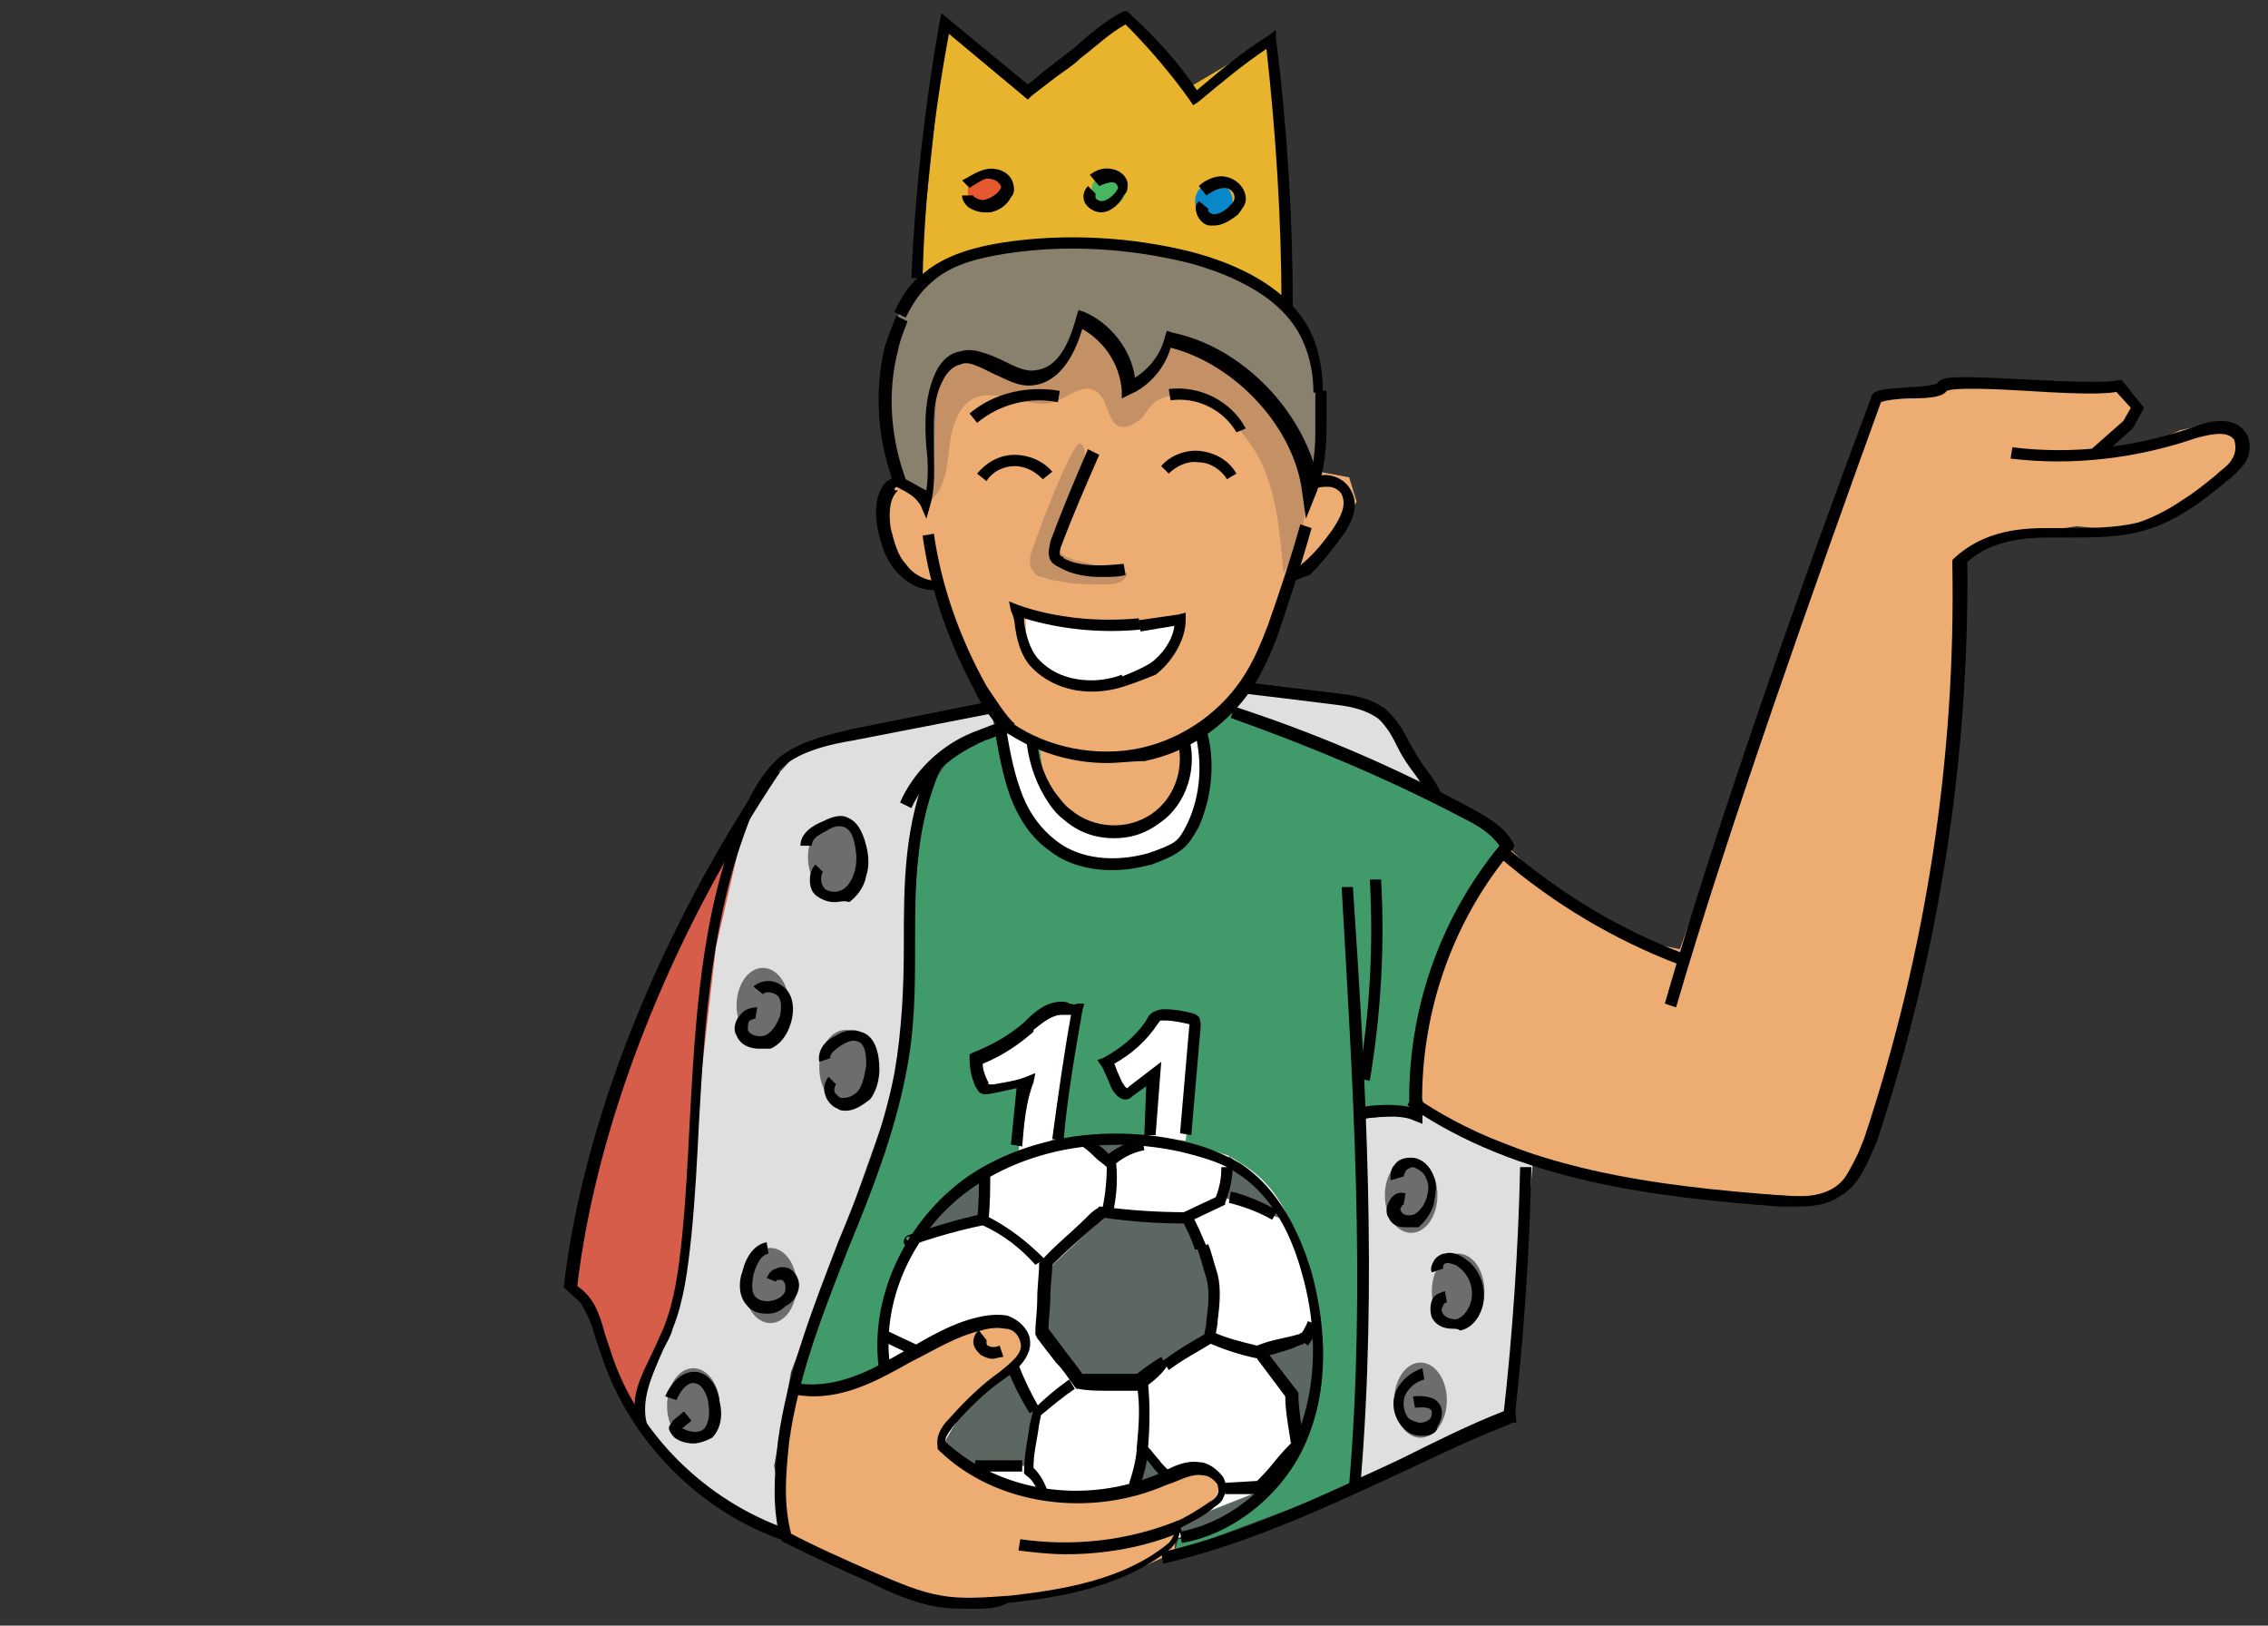 <?xml version="1.0" encoding="UTF-8"?>
<svg xmlns="http://www.w3.org/2000/svg" xmlns:xlink="http://www.w3.org/1999/xlink" version="1.1" id="Layer_1" x="0px" y="0px" viewBox="0 0 120.7 86.5" style="enable-background:new 0 0 120.7 86.5;" xml:space="preserve">
<rect x="0" y="0" width="120.7" height="86.5" fill="#333333" stroke="none"/>
<style type="text/css">
	.st0{fill:#419A6A;}
	.st1{fill:#ECAC72;}
	.st2{fill:#E8B42D;}
	.st3{fill:#E6582F;}
	.st4{fill:#46B660;}
	.st5{fill:#0887C9;}
	.st6{fill:#FFFFFF;}
	.st7{fill:#C49166;}
	.st8{fill:#89806E;}
	.st9{fill:#DFDFDF;}
	.st10{fill:#6D6D6D;}
	.st11{fill:#D55D49;}
	.st12{fill:#5C6762;}
</style>
<g id="icon-vutilegend">
	<g>
		<polygon class="st0" points="53.7,38.7 50.7,40.1 49.2,42.3 48.8,46.3 48.3,53.1 48.2,57 46.6,61.9 42.9,71.8 42.4,73.9     45.3,73.6 47.1,72.7 47,69.6 49.3,64.7 52.4,62.3 56.7,60.7 61.2,60.4 65.9,62 67.9,64 69.3,66.8 70.2,71 69.8,75.1 68.6,77.8     66.2,80.5 64.1,81.7 62.7,81.9 62.5,82.6 72.1,79 72.9,72.1 72.2,59.3 75.3,59.3 75.1,56.6 77.6,49.3 80.2,45 77.9,43.2     69.9,39.5 65.6,37.9 63.8,38.8   "></polygon>
	</g>
	<g>
		<polygon class="st1" points="57.5,17 56.7,18.9 55.4,20.1 54.1,20 52.1,19.2 50.6,19.2 49.8,20.3 49.4,22.2 49.8,25.3 49.3,26.7     48.4,25.8 47.1,25.9 47,27.2 47.4,29.1 48.1,30.4 49.8,31.1 50.4,32.9 51.5,35.5 53.7,38.7 55.3,39.5 55.6,42 57.4,44.3     59.2,44.3 61.4,43.7 62.3,42.8 62.8,41 62.9,39.2 64.3,38.5 65.9,36.9 67.4,34 68.5,30.5 69.9,29.8 71.1,28.3 72.2,26.7     71.8,25.4 70.2,25.1 69.6,25.4 69,22.9 67.2,21.1 64.5,19 62.2,18.2 61.2,20 60.1,20.8 59.9,19.3 58.1,17.3   "></polygon>
	</g>
	<g>
		<polygon class="st2" points="67.6,2.1 68.5,16.3 65.4,14.5 61.6,13.5 57.4,13.1 52.3,13.5 49.3,14.9 48.8,15.4 50.3,1.3 54.6,4.9     59.9,0.9 63.2,4.7   "></polygon>
	</g>
	<g>
		<circle class="st3" cx="52.5" cy="10.2" r="1"></circle>
	</g>
	<g>
		<circle class="st4" cx="59" cy="10.1" r="0.9"></circle>
	</g>
	<g>
		<circle class="st5" cx="64.6" cy="10.7" r="1"></circle>
	</g>
	<g>
		<polyline class="st6" points="54.3,32.9 57.9,33.2 60.7,33.4 62.8,32.9 62.2,35 60.1,36.2 58.1,36.6 56.3,36.2 55.4,35.6     54.6,34.5 54.6,32.6   "></polyline>
	</g>
	<g>
		<path class="st7" d="M49.3,26.8c0.9-0.5,1.1-1.8,1.2-2.8c0.1-1.1,0.4-2.3,1.3-2.8c1.3-0.6,2.9,0.6,4.3,0.2c0.8-0.3,1.5-1,2.2-0.6    c0.7,0.4,0.6,1.7,1.3,1.9c0.4,0.1,0.9-0.2,1.2-0.5c0.3-0.4,0.5-0.8,1-1c0.5-0.2,1-0.2,1.5,0c1.3,0.4,2.5,1.3,3.3,2.5    c1.3,1.9,1.5,4.4,1.7,6.8c2.1-3.3,1.5-8.1-1.4-10.9c-1.1-1.1-2.6-1.9-4.1-2.5c-1.6-0.6-3.3-1-5-1.2c-1.5-0.2-3.1-0.2-4.6,0.2    c-1.9,0.6-3.6,2.1-4.5,3.9s-1,4-0.4,5.9"></path>
	</g>
	<g>
		<path class="st7" d="M55,29.1c-0.2,0.4-0.3,1,0,1.3c0.1,0.2,0.3,0.3,0.5,0.3c0.4,0.2,0.9,0.2,1.3,0.3c0.7,0.1,1.4,0.1,2.1,0.1    c0.4,0,1-0.1,1.1-0.6c-0.9-0.2-1.9-0.5-2.8-0.7c-0.3-0.1-0.6-0.2-0.8-0.4c-0.2-0.2-0.1-0.6-0.1-0.9c0.1-0.7,2.1-4.4,1.2-4.9    C57.1,23.4,55.2,28.4,55,29.1z"></path>
	</g>
	<g>
		<polygon class="st8" points="48.4,26.3 47.7,25.4 47,22.4 47.1,19.2 47.7,17 48.8,14.9 50.7,14.1 53.5,13.3 56.3,13 60.8,13.3     64.5,14.2 68.1,16.1 69.7,18.3 70.2,21.9 69.7,26.2 69,22.9 67.2,21.1 64.5,19 62.2,18.2 61.2,20 60.1,20.8 59.6,18.9 58.1,17.3     57.5,17 56.7,18.9 55.4,20.1 54.1,20 51.8,19.3 50.6,19.2 49.8,20.3 49.8,21.6 49.7,24.2 49.5,26.3 49.3,26.7   "></polygon>
	</g>
	<g>
		<polygon class="st6" points="53.2,38.9 54.5,43.3 57.4,45.8 60.1,46 62.8,45.2 63.9,43.6 64.3,41 63.8,38.8 62.9,39.2 62.8,42.3     61.4,43.7 59.8,44.2 57.8,44.2 56,42.5 55.3,41 54.9,39.5   "></polygon>
	</g>
	<g>
		<path class="st9" d="M52.7,37.8l-6.3,0.9l-4,1.4l-2.1,2.3l-1.8,5.1l-1.2,8.3l-0.8,11.1l-0.6,3l-1.3,3.3c0,0-0.5,1.8-0.4,2.3    c0.1,0.5,2.4,3.1,2.4,3.1l3.2,2.2l2.1,1.2l-0.7-4l0.9-5l3-8l2.7-7.6l0.7-7.9l0.2-6.2l1-2.5l2.9-1.6l0.4-0.3L52.7,37.8z"></path>
	</g>
	<g>
		<polygon class="st9" points="66.2,36.5 72.9,37.6 75.1,40.4 76.5,42.5 67.4,38.6 65.6,37.9   "></polygon>
	</g>
	<g>
		<polygon class="st9" points="72.6,59.5 75.3,59.3 75.6,58.8 79.1,60.7 81.6,61.6 81.2,66 80.3,75.1 72.2,78.7   "></polygon>
	</g>
	<g>
		<ellipse class="st10" cx="45" cy="56.8" rx="1.4" ry="2"></ellipse>
	</g>
	<g>
		<ellipse class="st10" cx="40.6" cy="53.5" rx="1.4" ry="2"></ellipse>
	</g>
	<g>
		<ellipse class="st10" cx="44.4" cy="45.6" rx="1.4" ry="2"></ellipse>
	</g>
	<g>
		<ellipse class="st10" cx="41" cy="68.4" rx="1.4" ry="2"></ellipse>
	</g>
	<g>
		<ellipse class="st10" cx="36.9" cy="74.8" rx="1.4" ry="2"></ellipse>
	</g>
	<g>
		<ellipse class="st10" cx="75.1" cy="63.6" rx="1.4" ry="2"></ellipse>
	</g>
	<g>
		<ellipse class="st10" cx="77.6" cy="68.7" rx="1.4" ry="2"></ellipse>
	</g>
	<g>
		<ellipse class="st10" cx="75.6" cy="74.5" rx="1.4" ry="2"></ellipse>
	</g>
	<g>
		<path class="st11" d="M39.6,43.9l-3.8,6.5l-2.5,6.2l-2.1,7.1L30.4,68l1,1.9l1,2.8c0,0,0.7,2,1.2,2.4s0.7-0.9,0.7-0.9l1.5-3.8    l0.7-3.5l0.4-6l1.2-10.5L39.6,43.9z"></path>
	</g>
	<g>
		<path class="st6" d="M54.6,57.4c-0.1,0-2.3,0.4-2.3,0.4l-0.4-1.5l2.5-1.2l1-1.2l1.3-0.4l0.8,0.4l-1.1,6.5l-1.8,1.1l-0.4-0.1    L54.6,57.4z"></path>
	</g>
	<g>
		<polygon class="st6" points="61.3,57.1 59.6,58.2 58.9,56.6 60.9,55.2 61.5,54.1 62.8,54.1 63.8,54.5 63.1,60.7 61.2,60.4   "></polygon>
	</g>
	<g>
		<path class="st6" d="M46.4,76.5l1-7.7l1-2.8l2.4-2.6l3.3-2l3.9-1H62l3.4,1.1l0.8,0.5c1.1,0.7,1.9,1.7,2.4,2.9l0.8,2.3l0.8,4.3    c0,0-0.2,3.6-0.3,3.9c-0.1,0.3-1.5,2.6-1.5,2.6l-2.1,2.4l-3.5,1.4l-3.1,0.7L46.4,76.5z"></path>
	</g>
	<g>
		<polygon class="st1" points="42.2,74.2 45.7,73.7 47.1,72.7 50,71.3 52.1,70.4 53.6,70.4 54.6,71.3 54.3,72.4 52.1,73.9     50.4,76.1 50.1,77 52.5,78.7 54.4,79.4 58.1,79.7 61.9,78.8 63.9,78.2 65.1,78.7 64.5,80.1 62.6,81.3 62.5,82.6 60.3,83.6     56,84.9 51.5,85.3 48.8,84.9 45.7,83.6 42.9,82.2 41.4,81.5 41.8,77.8   "></polygon>
	</g>
	<g>
		<polygon class="st12" points="58.8,64.7 63.2,64.9 64.4,68.2 64.2,71.3 60.9,73.4 57.4,73.4 55.4,71 55.7,67.6   "></polygon>
	</g>
	<g>
		<polyline class="st12" points="52.4,62.3 52.4,65 48.4,65.9 50.1,64.1 51.4,63 52.7,62.3   "></polyline>
	</g>
	<g>
		<polygon class="st12" points="57.7,60.5 58.9,61.6 61.2,60.4 58.9,60.4   "></polygon>
	</g>
	<g>
		<polyline class="st12" points="65.4,61.5 67.4,63.1 68.6,65 65.1,63.7   "></polyline>
	</g>
	<g>
		<polygon class="st12" points="70,70.4 69.5,71.2 67.2,71.9 68.7,74.2 69.2,77.2 69.8,75.1 70,73.4 70.1,72   "></polygon>
	</g>
	<g>
		<path class="st12" d="M67.4,79.2l-1.2,1.4l-1.3,0.8L63,81.8l-0.4-0.5c0,0-0.5,0.2,0.5-0.3c1-0.5,1-0.5,1-0.5L67.4,79.2z"></path>
	</g>
	<g>
		<polyline class="st12" points="62,78.3 60.9,77.2 60.4,79 62.3,78.6   "></polyline>
	</g>
	<g>
		<polygon class="st12" points="53.9,73 55.1,75.1 54.8,78 51.8,78 50.1,77 51.4,74.8 53.3,73.3   "></polygon>
	</g>
	<g>
		<polygon class="st1" points="113.7,21.7 112.8,20.4 107.6,20.5 103.5,20.4 100,21.1 98.6,24 91.9,43.6 89.4,50.5 87.3,50.1     83.4,48.2 80.2,45 76.4,51 75.3,57.8 76.1,59.3 85.1,62.8 90.9,63.4 96.7,63.7 97.8,63.4 99.8,59.7 102.8,47.5 104.1,36 104.3,30     106.5,28.6 110.5,28 113.7,28.3 116,26.7 118.6,25.1 119.3,23.6 118.2,22.4 116,22.9 114.3,23.7 112.9,24 111.8,23.9 113.4,22.4       "></polygon>
	</g>
	<g>
		<path d="M68.8,16.3l-0.6,0c0-4.6-0.3-9.2-0.8-13.7c-1.2,0.8-2.4,1.8-3.6,2.8l-0.3,0.2l-0.2-0.3c-1-1.4-2.2-2.8-3.4-4    c-0.9,0.5-1.6,1.2-2.4,1.8c-0.4,0.4-0.9,0.7-1.3,1c-0.4,0.3-0.9,0.7-1.3,1l-0.2,0.2l-4.2-3.5c-0.8,4.3-1.3,8.7-1.4,13l-0.6,0    c0.2-4.6,0.7-9.1,1.5-13.6l0.1-0.5l4.6,3.8c0.4-0.3,0.7-0.6,1.1-0.9c0.4-0.3,0.9-0.7,1.3-1c0.8-0.7,1.7-1.5,2.7-2L60,0.6l0.2,0.2    c1.3,1.2,2.5,2.5,3.5,4c1.3-1.1,2.5-2.1,3.8-2.9l0.4-0.3L67.9,2C68.5,6.7,68.8,11.6,68.8,16.3z"></path>
	</g>
	<g>
		<path d="M34,76c-0.6-1.6,0.1-2.7,0.8-4.2c0.2-0.4,0.3-0.7,0.5-1.1c0.6-1.5,0.8-3,1-4.9c0.2-2,0.3-4,0.4-6    c0.3-5.5,0.6-11.2,2.7-16.3c0.5-1.1,1.1-2.4,2.2-3.3c1.1-0.8,2.5-1.1,3.7-1.4l7.5-1.5l0.1,0.2c0.1,0.1,0.1,0.2,0.2,0.3    c0.1,0.2,0.2,0.4,0.4,0.5l0.4,0.2l-0.3,0.3c-0.4,0.3-0.8,0.5-1.2,0.6c-0.1,0.1-0.3,0.1-0.4,0.2c-1.5,0.7-2.8,1.9-3.5,3.4l-0.6-0.3    c0.7-1.6,2.1-3,3.8-3.7c0.2-0.1,0.3-0.1,0.5-0.2c0.3-0.1,0.5-0.2,0.8-0.3c-0.1-0.1-0.2-0.3-0.3-0.4c0,0,0-0.1-0.1-0.1l-7.2,1.4    c-1.2,0.2-2.5,0.5-3.5,1.2c-1,0.8-1.5,1.9-2,3c-2,5.1-2.4,10.7-2.7,16.1c-0.1,2-0.2,4-0.4,6c-0.2,1.9-0.4,3.5-1,5    c-0.1,0.4-0.3,0.7-0.5,1.1c-0.6,1.4-1.3,2.8-0.8,4.2L34,76z"></path>
	</g>
	<g>
		<path d="M69.5,27.6l-0.2-1.4c-0.4-3.4-3.5-6.8-7-7.7c-0.3,1.1-1.2,2.1-2.2,2.5l-0.4,0.2l0-0.4c-0.1-1.4-0.9-2.6-2.1-3.3    c-0.3,1-1,2.8-2.6,3c-0.8,0.1-1.4-0.3-2.1-0.6c-0.4-0.2-0.8-0.4-1.1-0.5c-0.3-0.1-0.5-0.1-0.7,0c-0.5,0.1-0.8,0.6-0.9,0.8    c-0.6,1.1-0.5,2.3-0.5,3.6c0,1,0.1,2.1-0.2,3.1l-0.2,0.7L49,26.9c-0.3-0.5-0.7-0.7-1.3-1l-0.1,0l0-0.1c-0.9-2.3-1.1-5-0.5-7.4    c0.2-0.6,0.4-1.1,0.6-1.6l0.6,0.3c-0.2,0.5-0.4,1-0.5,1.5c-0.6,2.3-0.4,4.7,0.4,6.9c0.4,0.2,0.7,0.4,1.1,0.6    c0.1-0.7,0.1-1.5,0-2.3c-0.1-1.3-0.1-2.7,0.5-4c0.2-0.4,0.6-1,1.3-1.1c0.3-0.1,0.6-0.1,1,0c0.4,0.1,0.9,0.3,1.3,0.5    c0.6,0.3,1.2,0.6,1.7,0.5c1-0.1,1.7-1,2.2-2.9l0.1-0.3l0.3,0.1c1.4,0.6,2.5,2,2.7,3.5c0.8-0.5,1.4-1.3,1.6-2.2l0.1-0.3l0.3,0.1    c3.4,0.7,6.4,3.6,7.5,6.9c0.1-0.7,0.1-1.3,0.1-2c0-0.7,0-1.2,0-1.8l0.6,0c0,0.6,0,1.3,0,1.8c0,1.2-0.1,2.3-0.5,3.5L69.5,27.6z"></path>
	</g>
	<g>
		<path d="M69.9,20.9c0-1-0.2-1.9-0.5-2.6c-1-2.5-3.9-3.7-6.1-4.3c-3.2-0.8-6.6-1-9.8-0.5c-1.2,0.2-2.8,0.5-3.9,1.5    c-0.6,0.5-1,1.1-1.4,1.9l-0.6-0.3c0.4-0.9,0.9-1.6,1.6-2.1c1.2-1,2.9-1.4,4.2-1.6c3.3-0.5,6.8-0.3,10,0.5c2.3,0.6,5.4,1.9,6.5,4.6    c0.3,0.8,0.5,1.7,0.5,2.8L69.9,20.9z"></path>
	</g>
	<g>
		<path d="M64.6,12c-0.1,0-0.1,0-0.2,0c-0.3,0-0.6-0.3-0.7-0.6c-0.1-0.3-0.1-0.5,0.1-0.7l0.5,0.4c0,0,0,0.1,0,0.1    c0,0.1,0.2,0.2,0.3,0.2c0.3,0,0.6-0.2,0.8-0.4c0.2-0.2,0.3-0.3,0.3-0.5c0-0.3-0.3-0.5-0.5-0.5c-0.4,0-0.7,0.2-1,0.4l-0.4-0.5    c0.3-0.3,0.9-0.6,1.4-0.5c0.6,0.1,1.1,0.6,1.1,1.2c0,0.3-0.2,0.5-0.4,0.8C65.4,11.8,65,12,64.6,12z"></path>
	</g>
	<g>
		<path d="M58.6,11.3C58.5,11.3,58.5,11.3,58.6,11.3c-0.4,0-0.8-0.3-0.9-0.6c-0.1-0.3,0-0.6,0.2-0.8l0.4,0.4c0,0,0,0.1,0,0.2    c0,0.1,0.2,0.2,0.3,0.2c0.4,0,0.7-0.4,0.8-0.5c0-0.1,0.1-0.1,0.1-0.2c0-0.1-0.1-0.3-0.3-0.3c-0.2,0-0.5,0.1-0.7,0.2L58,9.3    C58.4,9,58.8,8.9,59.2,9c0.5,0.1,0.9,0.5,0.8,1c0,0.2-0.1,0.3-0.2,0.4C59.5,11,59,11.3,58.6,11.3z"></path>
	</g>
	<g>
		<path d="M52.4,11.3c-0.3,0-0.6-0.1-0.9-0.3c-0.2-0.2-0.3-0.4-0.3-0.6l0.6,0c0,0,0,0.1,0.1,0.1c0.1,0.1,0.4,0.2,0.6,0.1    c0.3-0.1,0.6-0.3,0.7-0.5c0.1-0.1,0.1-0.2,0-0.3c-0.1-0.2-0.4-0.3-0.7-0.3c-0.3,0.1-0.6,0.3-0.9,0.5l-0.4-0.4    C51.6,9.4,52,9.1,52.5,9c0.5-0.1,1.2,0.1,1.4,0.7c0.1,0.3,0.1,0.6-0.1,0.8c-0.2,0.4-0.6,0.7-1.1,0.8    C52.6,11.3,52.5,11.3,52.4,11.3z"></path>
	</g>
	<g>
		<path d="M65.8,23c-0.7-1.2-2.1-1.9-3.5-1.7l-0.1-0.6c1.6-0.2,3.3,0.6,4.1,2.1L65.8,23z"></path>
	</g>
	<g>
		<path d="M52,22.5L51.6,22c1.3-1.1,3.1-1.5,4.8-1.2l-0.1,0.6C54.8,21.1,53.2,21.5,52,22.5z"></path>
	</g>
	<g>
		<path d="M49.7,31.4c-0.8,0-1.5-0.4-2.1-1.1c-0.4-0.5-0.7-1.2-0.9-2.2c-0.2-1.2,0-2,0.5-2.5c0.1,0,0.2-0.2,0.5-0.2    c0.1,0,0.2,0.1,0.3,0.2L47.6,26c0,0.1,0.1,0.1,0.2,0.1c-0.5,0.4-0.5,1.3-0.4,2c0.2,0.8,0.4,1.5,0.8,1.9c0.4,0.6,1.1,0.9,1.6,0.9    L49.7,31.4C49.8,31.4,49.8,31.4,49.7,31.4z"></path>
	</g>
	<g>
		<path d="M68.8,30.9c-0.2,0-0.3-0.1-0.4-0.1l0.3-0.5c0.1,0.1,0.4-0.1,0.6-0.3c0.6-0.5,1.1-1.1,1.6-1.8c0.4-0.6,0.8-1.3,0.5-1.9    c-0.1-0.2-0.4-0.4-0.7-0.4c-0.3,0-0.6,0-0.8,0.2l-0.4-0.4c0.3-0.3,0.8-0.5,1.3-0.4c0.5,0.1,0.9,0.4,1.1,0.8    c0.4,0.7,0.2,1.6-0.6,2.6c-0.5,0.7-1,1.3-1.6,1.9C69.3,30.7,69,30.9,68.8,30.9z"></path>
	</g>
	<g>
		<path d="M65.3,25.5c-0.3-0.5-0.9-0.9-1.5-0.9c-0.6-0.1-1.2,0.2-1.6,0.6l-0.4-0.4c0.5-0.6,1.4-0.9,2.1-0.8c0.8,0.1,1.5,0.5,1.9,1.2    L65.3,25.5z"></path>
	</g>
	<g>
		<path d="M52.5,25.6L52,25.2c0.5-0.6,1.2-1,2-1c0.7,0,1.5,0.3,2,0.9l-0.5,0.4c-0.4-0.4-0.9-0.7-1.5-0.7    C53.4,24.8,52.8,25.1,52.5,25.6z"></path>
	</g>
	<g>
		<path d="M58.6,30.7c-0.7,0-1.5-0.1-2.2-0.5c-0.2-0.1-0.4-0.2-0.5-0.4c-0.2-0.4,0-0.8,0-1c0.6-1.6,1.3-3.3,2-4.9l0.6,0.3    c-0.7,1.6-1.4,3.2-2,4.8c-0.1,0.2-0.1,0.4-0.1,0.5c0,0.1,0.2,0.1,0.2,0.2c0.9,0.5,2.2,0.4,3.2,0.3l0.1,0.6    C59.5,30.7,59.1,30.7,58.6,30.7z"></path>
	</g>
	<g>
		<path d="M59.9,36.5L59.7,36c0.5-0.2,1-0.4,1.5-0.7c0.6-0.4,1.2-1.2,1.3-2c-0.6,0.1-1.2,0.2-1.8,0.3l-0.1-0.6    c0.7-0.1,1.4-0.2,2.1-0.3l0.4-0.1l0,0.4c0,1.1-0.8,2.3-1.6,2.9C61,36.1,60.5,36.3,59.9,36.5z"></path>
	</g>
	<g>
		<path d="M58.1,36.8C58.1,36.8,58.1,36.8,58.1,36.8c-1.3,0-2.5-0.5-3.3-1.4c-0.5-0.6-0.7-1.4-0.8-2.2c0-0.2-0.1-0.5-0.2-0.7    L53.7,32l0.5,0.2c2,0.7,4.3,0.9,6.4,0.7l0.1,0.6c-2.1,0.2-4.2,0-6.2-0.6c0,0.1,0,0.1,0,0.2c0.1,0.7,0.3,1.4,0.7,1.9    c0.7,0.8,1.7,1.2,2.9,1.2c0.5,0,1.1-0.1,1.6-0.3l0.2,0.6C59.3,36.7,58.7,36.8,58.1,36.8z"></path>
	</g>
	<g>
		<path d="M58.9,40.6c-1.9,0-3.8-0.6-5.3-1.6l0.3-0.5c1.9,1.3,4.5,1.8,6.8,1.3c2.3-0.5,4.4-2,5.6-4c0.5-0.8,0.9-1.8,1.2-2.6    c0.6-1.7,1.2-3.5,1.7-5.3l0.6,0.2c-0.5,1.8-1.1,3.6-1.7,5.4c-0.3,0.9-0.7,1.8-1.2,2.7c-1.3,2.2-3.5,3.8-6,4.3    C60.2,40.5,59.5,40.6,58.9,40.6z"></path>
	</g>
	<g>
		<path d="M53.6,39c-0.7-0.4-1.5-1.7-1.7-2.2c-1.4-2.6-2.4-5.4-2.8-8.3l0.6-0.1c0.4,2.8,1.4,5.6,2.8,8.1c0.4,0.6,1.1,1.7,1.5,2    L53.6,39z"></path>
	</g>
	<g>
		<path d="M76.1,42.5c-0.3-0.5-0.5-0.9-0.8-1.3c-0.3-0.4-0.6-0.8-0.9-1.4c-0.3-0.6-0.6-1.2-1.1-1.6c-0.6-0.4-1.3-0.6-2.2-0.7    c-1.6-0.2-3.2-0.4-4.9-0.6l0.1-0.6c1.6,0.2,3.3,0.4,4.9,0.6c1,0.1,1.8,0.3,2.5,0.8c0.6,0.5,1,1.2,1.3,1.8c0.3,0.5,0.5,0.9,0.8,1.3    s0.6,0.8,0.9,1.4L76.1,42.5z"></path>
	</g>
	<g>
		<path d="M75.7,59.8l-0.5-0.2c-0.6-0.3-2.2-0.2-2.9,0L72.1,59c0.6-0.2,2-0.3,2.9-0.1c-0.1-5.1,1.6-10,4.8-13.9    c-0.5-0.7-1.2-1.1-2-1.5c-4-2.1-8.1-3.8-12.3-5.3l0.2-0.6c4.3,1.4,8.5,3.2,12.4,5.3c0.9,0.5,1.9,1,2.4,1.9l0.1,0.2l-0.1,0.2    c-3.3,3.9-5,9-4.8,14.1L75.7,59.8z"></path>
	</g>
	<g>
		<path d="M72.9,57.5l-0.6-0.1c0.6-3.5,0.8-7,0.6-10.6l0.6,0C73.7,50.3,73.5,53.9,72.9,57.5z"></path>
	</g>
	<g>
		<path d="M72.4,79L71.8,79c0.9-10.6,0.2-21.3-0.4-31.8l0.6,0C72.7,57.6,73.3,68.4,72.4,79z"></path>
	</g>
	<g>
		<path d="M41.5,81.8c-0.4-1.7-0.3-3.2-0.1-5.1c0.5-3.7,1.9-7.2,3.2-10.6c1.2-2.9,2.4-5.9,3-9c0.4-2.3,0.5-4.6,0.5-6.8    c0-3.3,0-6.4,1.4-9.7l0.6,0.2c-1.4,3.2-1.4,6.2-1.4,9.5c0,2.2,0,4.5-0.5,6.9c-0.6,3.1-1.8,6.2-3,9.1c-1.3,3.3-2.7,6.8-3.2,10.4    c-0.2,1.9-0.3,3.3,0.1,4.9L41.5,81.8z"></path>
	</g>
	<g>
		<path d="M30.7,68.6l0.3,0.8L30,68.5c1-8.7,5-18.8,11-27.7l0.5,0.3C35.6,49.9,31.7,59.9,30.7,68.6z"></path>
	</g>
	<g>
		<path d="M59.2,46.3c-1.2,0-2.4-0.3-3.3-1c-1-0.7-1.7-1.7-2.2-3.1c-0.4-1.2-0.6-2.4-0.8-3.6l0.6-0.1c0.2,1.2,0.4,2.4,0.8,3.5    c0.3,0.9,0.9,2,2,2.8c1.2,0.9,3,1.1,4.8,0.6c0.6-0.2,1.1-0.4,1.4-0.6c0.3-0.2,0.5-0.6,0.7-1c0.7-1.5,0.8-3.2,0.4-4.8l0.6-0.2    c0.5,1.7,0.3,3.6-0.4,5.2c-0.3,0.5-0.5,0.9-0.9,1.2c-0.5,0.4-1.1,0.6-1.6,0.8C60.5,46.2,59.9,46.3,59.2,46.3z"></path>
	</g>
	<g>
		<path d="M59.3,44.6c-1,0-1.9-0.3-2.7-1c-0.4-0.3-0.7-0.7-1-1.2c-0.6-1-0.9-2.1-1-3.2l0.6,0c0,1,0.3,2,0.9,2.9    c0.3,0.4,0.6,0.8,0.9,1c1.2,1,3,1.1,4.3,0.2c1.3-0.9,1.8-2.6,1.3-4.1l0.6-0.2c0.6,1.7,0,3.8-1.5,4.8    C60.9,44.4,60.1,44.6,59.3,44.6z"></path>
	</g>
	<g>
		<path d="M54.4,61l-0.6-0.1c0.1-1,0.2-2,0.3-3c-0.4,0.1-0.9,0.2-1.4,0.3c-0.1,0-0.4,0.1-0.6-0.1C52,58,52,57.9,51.9,57.8    c-0.2-0.5-0.3-0.9-0.3-1.5l0-0.2l0.2-0.1c1-0.4,1.9-0.9,2.7-1.6l0.1-0.1c0.5-0.5,1.1-1,1.9-1c0.1,0,0.3,0,0.4,0.1    c0.1,0,0.3,0.1,0.4,0l0.4,0l-0.1,0.4c-0.4,2.3-0.8,4.6-1,6.9L56,60.6c0.3-2.2,0.6-4.4,1-6.6c-0.1,0-0.1,0-0.2,0    c-0.1,0-0.2,0-0.3,0c-0.5,0-1,0.4-1.5,0.8L55,54.9c-0.8,0.7-1.7,1.3-2.7,1.7c0,0.3,0.1,0.6,0.3,1c0,0.1,0,0.1,0.1,0.1    c0,0,0,0,0.2,0c0.6-0.1,1.2-0.2,1.7-0.4l0.5-0.2l-0.1,0.5C54.6,58.6,54.5,59.8,54.4,61z"></path>
	</g>
	<g>
		<path d="M61.5,60.4l-0.6,0l0.1-2.6l-0.7,0.5c-0.1,0.1-0.2,0.2-0.4,0.2c-0.4,0-0.6-0.4-0.7-0.5c-0.1-0.2-0.2-0.5-0.3-0.7    c-0.1-0.2-0.2-0.5-0.3-0.6l-0.2-0.3l0.3-0.1c0.9-0.5,1.7-1.1,2.3-2c0.1-0.2,0.2-0.4,0.5-0.5c0.2-0.1,0.4-0.1,0.5-0.1    c0.5,0,1,0.1,1.4,0.2c0.1,0,0.3,0.1,0.4,0.2c0.1,0.2,0.1,0.4,0.1,0.5l-0.5,5.8l-0.6-0.1l0.5-5.8c0,0,0,0,0,0c0,0,0,0,0,0    c-0.4-0.1-0.9-0.2-1.3-0.2c-0.1,0-0.2,0-0.2,0c-0.1,0-0.1,0.1-0.2,0.2c-0.6,0.9-1.4,1.6-2.3,2.1c0.1,0.2,0.1,0.3,0.2,0.5    c0.1,0.2,0.2,0.5,0.3,0.6c0.1,0.2,0.2,0.2,0.2,0.2c0,0,0.1-0.1,0.1-0.1l1.7-1.3L61.5,60.4z"></path>
	</g>
	<g>
		<path d="M80.6,75.5L80,75.4c0.5-4.4,0.8-8.9,0.9-13.3l0.6,0C81.4,66.6,81.1,71.1,80.6,75.5z"></path>
	</g>
	<g>
		<path d="M89.3,51.3c-3.4-1.3-6.6-3.2-9.4-5.6l0.4-0.5c2.7,2.3,5.8,4.2,9.2,5.5L89.3,51.3z"></path>
	</g>
	<g>
		<path d="M89.2,53.6l-0.6-0.2c2.7-9.4,7.5-23,11-32.3c0.1-0.4,0.8-0.4,2-0.5c0.5,0,1.3-0.1,1.5-0.2c0.2-0.4,1-0.4,4.9-0.2    c1.8,0.1,4.5,0.2,4.8,0l0.3,0.5c-0.5,0.3-2,0.3-5.2,0.1c-1.6-0.1-3.9-0.2-4.3,0c-0.2,0.3-0.8,0.4-2,0.4c-0.5,0-1.3,0.1-1.5,0.2    C96.7,30.8,91.9,44.3,89.2,53.6z"></path>
	</g>
	<g>
		<path d="M95.7,64.2c-0.3,0-0.7,0-1,0c-6.5-0.5-13.9-1.3-19.8-5.4l0.3-0.5c5.8,4,13.1,4.8,19.5,5.3c1.1,0.1,2.1,0.1,2.9-0.4    c0.8-0.5,1.2-1.6,1.6-2.6c3.3-9.9,4.9-20.3,4.7-30.7l0-0.1l0.1-0.1c1.2-1.1,2.7-1.6,4.8-1.6c0.4,0,0.7,0,1.1,0    c1.3,0,2.7,0,3.9-0.3c1.5-0.5,2.9-1.5,4.1-2.5c0.3-0.3,0.7-0.5,0.9-0.9c0.2-0.3,0.2-0.7,0.1-1c-0.3-0.4-0.9-0.4-2-0.1    c-3.2,1.1-6.6,1.5-9.9,1.1l0.1-0.6c3.2,0.4,6.6,0,9.7-1.1c0.5-0.2,2-0.7,2.7,0.3c0.3,0.4,0.3,1.1,0,1.6c-0.3,0.4-0.7,0.8-1,1    c-1.2,1-2.6,2.1-4.3,2.6c-1.3,0.4-2.7,0.4-4.1,0.4c-0.4,0-0.7,0-1.1,0c-1.9,0-3.3,0.4-4.3,1.3c0.1,10.5-1.5,20.8-4.8,30.8    C99.4,61.8,99,63,98,63.6C97.3,64.1,96.5,64.2,95.7,64.2z"></path>
	</g>
	<g>
		<path d="M44.4,48c-0.3,0-0.6-0.1-0.9-0.3c-0.3-0.2-0.4-0.5-0.4-0.9c0-0.3,0.1-0.6,0.3-0.8l0.4,0.4c-0.1,0.1-0.1,0.3-0.1,0.4    c0,0.2,0.1,0.4,0.2,0.5c0.3,0.2,0.7,0.2,1,0c0.3-0.2,0.5-0.6,0.6-1c0.1-0.4,0.1-0.8,0-1.3c-0.1-0.6-0.3-0.9-0.6-1    c-0.3-0.1-0.6,0-0.9,0.2c-0.6,0.3-0.8,0.5-0.8,0.8l-0.6,0c0-0.7,0.7-1.1,1.2-1.3c0.4-0.2,0.9-0.4,1.3-0.2c0.5,0.2,0.8,0.7,1,1.5    c0.1,0.4,0.2,1,0,1.6c-0.1,0.6-0.5,1.1-0.9,1.4C44.9,47.9,44.7,48,44.4,48z"></path>
	</g>
	<g>
		<path d="M45,59.1c-0.1,0-0.3,0-0.4-0.1c-0.3-0.1-0.6-0.4-0.7-0.8c-0.1-0.3,0-0.7,0.2-0.9l0.4,0.4c-0.1,0.1-0.1,0.3-0.1,0.3    c0,0.2,0.2,0.3,0.3,0.4c0.3,0.1,0.8-0.1,1-0.4c0.2-0.3,0.3-0.7,0.4-1.3c0-0.4,0-1.2-0.5-1.3c-0.3-0.1-0.6,0.1-0.8,0.2    c-0.3,0.2-0.7,0.5-0.6,0.7l-0.6,0.2c-0.1-0.5,0.2-1.1,0.9-1.4c0.3-0.2,0.8-0.4,1.3-0.2c0.8,0.2,1,1.2,1,2c0,0.4-0.1,1.1-0.5,1.6    C45.9,58.8,45.5,59.1,45,59.1z"></path>
	</g>
	<g>
		<path d="M40.4,55.8c-0.5,0-1-0.2-1.2-0.7c-0.2-0.3-0.1-0.8,0.2-1.1c0.2-0.3,0.6-0.4,0.9-0.4l-0.1,0.6c-0.1,0-0.3,0.1-0.3,0.1    c-0.1,0.1-0.1,0.3-0.1,0.5c0.1,0.3,0.6,0.4,0.9,0.3c0.3-0.1,0.6-0.5,0.8-1c0.1-0.4,0.1-0.9-0.1-1.1c-0.1-0.1-0.3-0.2-0.5-0.2    c-0.1,0-0.2,0-0.3,0.1l-0.5-0.4c0.2-0.2,0.5-0.3,0.8-0.3c0.4,0,0.7,0.2,1,0.5c0.3,0.4,0.4,1,0.2,1.7c-0.2,0.7-0.6,1.2-1.1,1.4    C40.7,55.8,40.6,55.8,40.4,55.8z"></path>
	</g>
	<g>
		<path d="M40.8,69.9c-0.4,0-0.8-0.1-1.1-0.5c-0.5-0.6-0.3-1.5-0.2-1.7c0.2-0.9,0.7-1.5,1.3-1.6l0.1,0.6c-0.5,0.1-0.7,0.8-0.8,1.1    c-0.1,0.6-0.1,1,0.1,1.2c0.3,0.3,0.8,0.3,1.2,0.1c0.2-0.1,0.4-0.3,0.4-0.5c0-0.2,0-0.4-0.2-0.5c-0.1,0-0.1,0-0.2,0    c0,0-0.1,0-0.1,0.1L40.8,68c0.1-0.2,0.2-0.4,0.5-0.5c0.2-0.1,0.5-0.1,0.7,0c0.4,0.2,0.6,0.7,0.5,1.1c-0.1,0.4-0.3,0.7-0.7,0.9    C41.5,69.8,41.2,69.9,40.8,69.9z"></path>
	</g>
	<g>
		<path d="M36.9,76.8c-0.4,0-0.7-0.1-1-0.3c-0.2-0.2-0.3-0.4-0.3-0.5c0-0.2,0.2-0.3,0.2-0.4l0.6-0.5l0.4,0.5L36.3,76    c0.4,0.2,0.9,0.3,1.2,0c0.2-0.3,0.3-0.7,0.2-1.3c0-0.2-0.2-1-0.7-1.1c-0.4-0.1-0.8,0.4-1,0.9l-0.6-0.2c0.3-0.7,0.9-1.4,1.7-1.3    c0.6,0.1,1.1,0.7,1.2,1.6c0.2,0.8,0,1.5-0.4,1.9C37.7,76.6,37.3,76.8,36.9,76.8z"></path>
	</g>
	<g>
		<path d="M77.3,70.7c-0.5,0-0.9-0.2-1.1-0.6c-0.1-0.3-0.1-0.6,0-0.9c0.1-0.3,0.4-0.4,0.7-0.5l0.1,0.6c-0.1,0-0.2,0.1-0.2,0.2    c-0.1,0.1-0.1,0.3,0,0.4c0.1,0.2,0.4,0.3,0.7,0.3c0.3-0.1,0.5-0.3,0.7-0.7c0.3-0.7,0.1-1.6-0.6-2.1c-0.1-0.1-0.4-0.2-0.6-0.2    c-0.1,0-0.2,0.1-0.2,0.2c0,0,0,0.1,0,0.1l-0.6,0.2c-0.1-0.2,0-0.4,0.1-0.6c0.1-0.2,0.4-0.4,0.6-0.4c0.3-0.1,0.7,0,1.1,0.3    c0.9,0.6,1.2,1.9,0.8,2.8c-0.2,0.5-0.6,0.9-1.1,1C77.6,70.7,77.5,70.7,77.3,70.7z"></path>
	</g>
	<g>
		<path d="M74.8,65.3c-0.4,0-0.7-0.1-0.9-0.5c-0.2-0.3-0.1-0.7,0.1-1c0.2-0.3,0.5-0.4,0.8-0.3l-0.1,0.6c-0.1,0-0.1,0.1-0.1,0.1    c-0.1,0.1-0.1,0.2,0,0.3c0.1,0.2,0.5,0.2,0.7,0.1c0.3-0.2,0.5-0.5,0.6-0.8c0.1-0.3,0.2-0.7,0-1.1c-0.1-0.3-0.4-0.5-0.7-0.6    c-0.1,0-0.3,0.1-0.4,0.2c0,0.1-0.1,0.2-0.1,0.3L74,62.8c0-0.3,0-0.6,0.2-0.8c0.2-0.3,0.5-0.4,0.9-0.4c0.5,0,1,0.4,1.2,1    c0.2,0.4,0.1,0.9,0,1.5c-0.2,0.6-0.5,0.9-0.8,1.2C75.2,65.3,75,65.3,74.8,65.3z"></path>
	</g>
	<g>
		<path d="M75.7,76.4c-0.4,0-0.7-0.1-1-0.4c-0.5-0.5-0.7-1.3-0.4-2c0.3-0.6,0.8-1,1.4-1.2l0.1,0.6c-0.4,0.1-0.8,0.4-1,0.8    c-0.2,0.4-0.1,1,0.2,1.3c0.2,0.1,0.4,0.2,0.6,0.2c0.2,0,0.4-0.1,0.5-0.2c0.1-0.1,0.1-0.3,0.1-0.4c-0.1-0.3-0.7-0.2-0.9-0.2    l-0.1-0.6c1.1-0.1,1.4,0.3,1.5,0.6c0.1,0.3,0,0.7-0.2,1C76.5,76.2,76.2,76.4,75.7,76.4C75.8,76.4,75.8,76.4,75.7,76.4z"></path>
	</g>
	<g>
		<path d="M51.7,85.6c-0.6,0-1.2,0-1.8-0.1c-1.2-0.2-2.4-0.7-3.6-1.3c-1.6-0.7-3.1-1.4-4.7-2.2l0.3-0.5c1.5,0.8,3.1,1.5,4.7,2.2    c1.2,0.5,2.3,1,3.5,1.2c1.1,0.2,2.3,0.1,3.7,0c2.6-0.3,6-0.8,8.4-2.8c0.2-0.2,0.3-0.5,0.3-0.5L62,81.3l0.5-0.3    c0.7-0.3,1.3-0.7,1.9-1.1c0.2-0.1,0.3-0.2,0.4-0.4c0.1-0.2,0-0.4,0-0.5c-0.2-0.3-0.5-0.5-0.8-0.5c-0.5-0.1-1.1,0.2-1.6,0.4    l-0.3,0.1c-4.1,1.8-9.1,1.1-12.1-1.8l-0.1-0.1l0-0.1c-0.1-0.6,0.2-1.1,0.6-1.5c0.8-0.9,1.7-1.8,2.7-2.5c0.6-0.5,1.3-1,1.1-1.6    c-0.1-0.4-0.4-0.7-0.8-0.7c-0.5-0.1-1,0-1.3,0.1c-1.3,0.3-2.4,1-3.6,1.6c-0.4,0.2-0.7,0.4-1.1,0.6c-1.3,0.7-3.2,1.6-5.2,1.2    l0.1-0.6c1.8,0.3,3.6-0.5,4.8-1.2c0.4-0.2,0.7-0.4,1.1-0.6c1.2-0.7,2.4-1.4,3.7-1.7c0.4-0.1,1-0.2,1.6-0.1    c0.6,0.2,1.1,0.7,1.2,1.2c0.2,1-0.8,1.8-1.4,2.2c-1,0.7-1.8,1.5-2.6,2.4c-0.2,0.3-0.5,0.6-0.5,0.9c2.9,2.7,7.5,3.4,11.4,1.7    l0.2-0.1c0.6-0.3,1.2-0.6,1.9-0.5c0.5,0,1,0.4,1.3,0.8c0.2,0.4,0.2,0.7,0,1.1c-0.1,0.3-0.4,0.4-0.6,0.6c-0.5,0.4-1.1,0.7-1.7,1    c0,0,0,0.1,0,0.1c0,0.4-0.3,0.8-0.5,1c-2.6,2.1-6,2.6-8.7,2.9C53.1,85.6,52.4,85.6,51.7,85.6z"></path>
	</g>
	<g>
		<path d="M62.9,82.1l-0.1-0.6c2.7-0.5,5.2-2.6,6.3-5.3c1.2-3.1,0.8-6.3,0.2-8.4c-0.7-2.6-1.9-4.4-3.5-5.4c-0.7-0.5-1.7-0.8-2.9-1.1    c-4-0.9-8-0.2-11,1.8c-3.3,2.2-5.1,6.2-4.5,9.8l-0.6,0.1c-0.6-3.8,1.3-8,4.7-10.4c3.1-2.1,7.3-2.8,11.4-1.9    c1.3,0.3,2.2,0.7,3.1,1.2c1.7,1.1,3,3.1,3.8,5.8c0.6,2.2,1.1,5.6-0.2,8.8C68.5,79.3,65.8,81.6,62.9,82.1z"></path>
	</g>
	<g>
		<path d="M52.8,72.3c-0.2,0-0.4-0.1-0.6-0.2c-0.2-0.2-0.4-0.4-0.4-0.7c0-0.2,0.1-0.5,0.3-0.6l0.4,0.5c0,0,0,0.1,0,0.1    c0,0.1,0,0.2,0.1,0.2c0.1,0.1,0.4,0.1,0.6,0l0.2,0.6C53.2,72.2,53,72.3,52.8,72.3z"></path>
	</g>
	<g>
		<path d="M56.7,82.7c-0.8,0-1.7-0.1-2.5-0.2l0.1-0.6c2.8,0.4,5.7,0.1,8.4-1l0.2,0.6C61,82.3,58.9,82.7,56.7,82.7z"></path>
	</g>
	<g>
		<path d="M62.2,72.9l-0.3-0.5c0.8-0.6,1.5-1,2.2-1.4c0-0.2,0.1-0.4,0.1-0.7c0.1-0.8,0.2-1.6,0-2.3c-0.2-0.6-0.3-1.1-0.5-1.6    l0.6-0.2c0.2,0.5,0.3,1,0.5,1.6c0.2,0.8,0.1,1.7,0,2.5c0,0.3-0.1,0.5-0.1,0.8l0,0.2l-0.1,0.1C63.8,71.9,63,72.3,62.2,72.9z"></path>
	</g>
	<g>
		<path d="M60.7,74l-0.1,0c-0.5,0-1,0-1.6,0c-0.6,0-1.1,0-1.6-0.1l-0.1,0l-0.1-0.1c-0.3-0.4-0.6-0.9-1-1.3c-0.4-0.5-0.7-0.9-1-1.3    L55.1,71l0-0.1c0-0.5,0.1-1.1,0.1-1.8c0-0.6,0.1-1.3,0.1-1.8l0-0.1l0.1-0.1c0.7-0.8,1.6-1.5,2.4-2.3c0.2-0.2,0.4-0.4,0.6-0.5    l0.1-0.1l0.1,0c1.5,0.2,3,0.3,4.5,0.3l0.2,0l0.1,0.1c0.3,0.5,0.5,1,0.8,1.7l-0.6,0.2c-0.2-0.6-0.4-1-0.6-1.4    c-1.4,0-2.8-0.1-4.2-0.3c-0.2,0.1-0.3,0.3-0.5,0.4c-0.8,0.7-1.6,1.4-2.3,2.1c0,0.5-0.1,1.1-0.1,1.7c0,0.6-0.1,1.2-0.1,1.7    c0.3,0.4,0.6,0.8,0.9,1.2c0.3,0.4,0.7,0.9,0.9,1.2c0.4,0,0.9,0,1.4,0c0.5,0,1,0,1.5,0c0.4-0.3,0.8-0.6,1.3-0.9l0.3,0.5    C61.7,73.3,61.2,73.6,60.7,74L60.7,74z"></path>
	</g>
	<g>
		<path d="M55.1,67.3c-0.8-0.9-1.7-1.6-2.8-2.1c-1,0.2-2.5,0.6-3.6,1l0,0.1l-0.4,0.1c-0.1-0.1-0.2-0.2-0.2-0.3c0-0.1,0-0.3,0.3-0.4    c1.2-0.4,2.8-0.9,3.9-1.1l0.1,0l0.1,0.1c1.2,0.6,2.2,1.4,3.1,2.3L55.1,67.3z M48.4,66L48.4,66L48.4,66L48.4,66z M48.4,65.8    c-0.1,0-0.1,0-0.2,0.1l0.2,0.2L48.4,65.8C48.5,65.8,48.5,65.8,48.4,65.8z"></path>
	</g>
	<g>
		<rect x="47.7" y="70.6" transform="matrix(0.428 -0.904 0.904 0.428 -37.216 84.289)" width="0.6" height="1.9"></rect>
	</g>
	<g>
		<path d="M52.6,65L52,64.9c0.1-0.8,0.1-1.7,0.1-2.5l0.6-0.1C52.7,63.2,52.7,64.1,52.6,65z"></path>
	</g>
	<g>
		<path d="M59.2,64.7l-0.6-0.1c0.2-0.8,0.3-1.7,0.3-2.5c-0.2-0.2-0.4-0.3-0.6-0.5c-0.2-0.2-0.4-0.4-0.7-0.6l0.4-0.5    c0.2,0.2,0.4,0.4,0.7,0.6c0.2,0.2,0.4,0.4,0.6,0.6l0.1,0.1l0,0.1C59.5,62.9,59.4,63.8,59.2,64.7z"></path>
	</g>
	<g>
		<path d="M63.3,65L63,64.5l1.7-0.8c0.2-0.5,0.3-1,0.3-1.6l0.6,0c0,0.7-0.2,1.4-0.4,1.9l0,0.1L63.3,65z"></path>
	</g>
	<g>
		<path d="M59.4,61.9L59,61.4c0.5-0.4,1.2-0.7,1.8-0.8l0.1,0.6C60.4,61.3,59.9,61.5,59.4,61.9z"></path>
	</g>
	<g>
		<path d="M67,72.3L67,72.3c-1-0.2-1.9-0.5-2.8-0.9l0.2-0.6c0.8,0.4,1.7,0.6,2.5,0.8c0.7-0.3,1.5-0.4,2.2-0.6l0.2-0.1l0.1,0.6    l-0.3,0.1C68.5,71.9,67.8,72,67,72.3L67,72.3z"></path>
	</g>
	<g>
		<path d="M67.7,64.9c-0.7-0.4-1.5-0.7-2.3-0.9l0.1-0.6c0.9,0.2,1.7,0.6,2.5,1L67.7,64.9z"></path>
	</g>
	<g>
		<path d="M69.6,71.6l-0.5-0.4c0.2-0.3,0.4-0.6,0.5-0.9l0.6,0.2C70.1,70.8,69.9,71.2,69.6,71.6z"></path>
	</g>
	<g>
		<path d="M62,78.8c-0.2-0.3-0.5-0.5-0.7-0.8c-0.2-0.3-0.5-0.5-0.7-0.8l-0.1-0.1l0-0.1c0.1-1.1,0.2-2.2,0-3.3l0.6-0.1    c0.1,1.1,0.1,2.2,0,3.4c0.2,0.2,0.4,0.5,0.6,0.7c0.2,0.3,0.5,0.5,0.7,0.8L62,78.8z"></path>
	</g>
	<g>
		<path d="M65.2,79.5l0-0.6l1.7-0.1c0.2-0.2,0.6-0.6,0.9-1c0.4-0.5,0.8-0.9,1-1.1l0.4,0.4c-0.2,0.2-0.6,0.7-1,1.1    c-0.4,0.5-0.8,0.9-1,1.2l-0.1,0.1L65.2,79.5z"></path>
	</g>
	<g>
		<path d="M68.7,76.8c-0.1-0.7-0.3-1.7-0.3-2.5l-1.5-2l0.5-0.4l1.7,2.2l0,0.1c0,0.8,0.2,1.9,0.3,2.5L68.7,76.8z"></path>
	</g>
	<g>
		<path d="M55.3,79.5c-0.2-0.5-0.4-0.8-0.7-1l-0.1-0.1l0-0.1c0-0.9,0.2-1.7,0.3-2.5L55,75L55,75c0.6-0.6,1.2-1.1,1.9-1.6l0.3,0.5    c-0.6,0.4-1.2,0.9-1.8,1.4l-0.1,0.5c-0.1,0.8-0.3,1.5-0.3,2.3c0.3,0.3,0.5,0.6,0.7,1.1L55.3,79.5z"></path>
	</g>
	<g>
		<path d="M60.6,79.2L60.1,79l0-0.1c0.2-0.6,0.4-1.4,0.4-1.9l0.6,0C61.1,77.6,60.9,78.5,60.6,79.2L60.6,79.2z"></path>
	</g>
	<g>
		<rect x="51.9" y="77.7" width="2.5" height="0.6"></rect>
	</g>
	<g>
		<path d="M54.8,75.2c-0.5-0.8-0.9-1.6-1.2-2.4l0.6-0.2c0.3,0.8,0.7,1.6,1.1,2.3L54.8,75.2z"></path>
	</g>
	<g>
		<polygon points="111.7,24.4 111.3,23.9 113,22.4 113.4,21.7 112.4,20.6 112.9,20.2 114.1,21.7 113.5,22.8   "></polygon>
	</g>
	<path d="M80,75.1c-1.8,0.7-3.6,1.6-5.4,2.5c-4.2,2-8.5,4-12.8,5l0.1,0.6c4.4-1,8.7-3,13-5c1.9-0.9,3.6-1.7,5.4-2.4   c0.4-0.2-0.1-0.1,0.4-0.1c0-0.2-0.1-0.9-0.1-1.1C79.9,74.4,80.5,74.8,80,75.1z"></path>
	<path d="M32.5,71.9c-0.1-0.3-0.2-0.6-0.3-0.9c-0.3-1.1-0.6-2.1-1.7-2.7l-0.3-0.2l-0.1,0.3c0.3,0.3,0.7,0.7,0.9,1.1c0,0,0,0,0,0   c0.3,0.5,0.5,1,0.7,1.7c0.1,0.3,0.2,0.6,0.3,0.9c1.5,4.6,5.3,8.4,9.8,9.9l0.2-0.6C37.6,79.9,33.9,76.3,32.5,71.9z"></path>
</g>
</svg>

